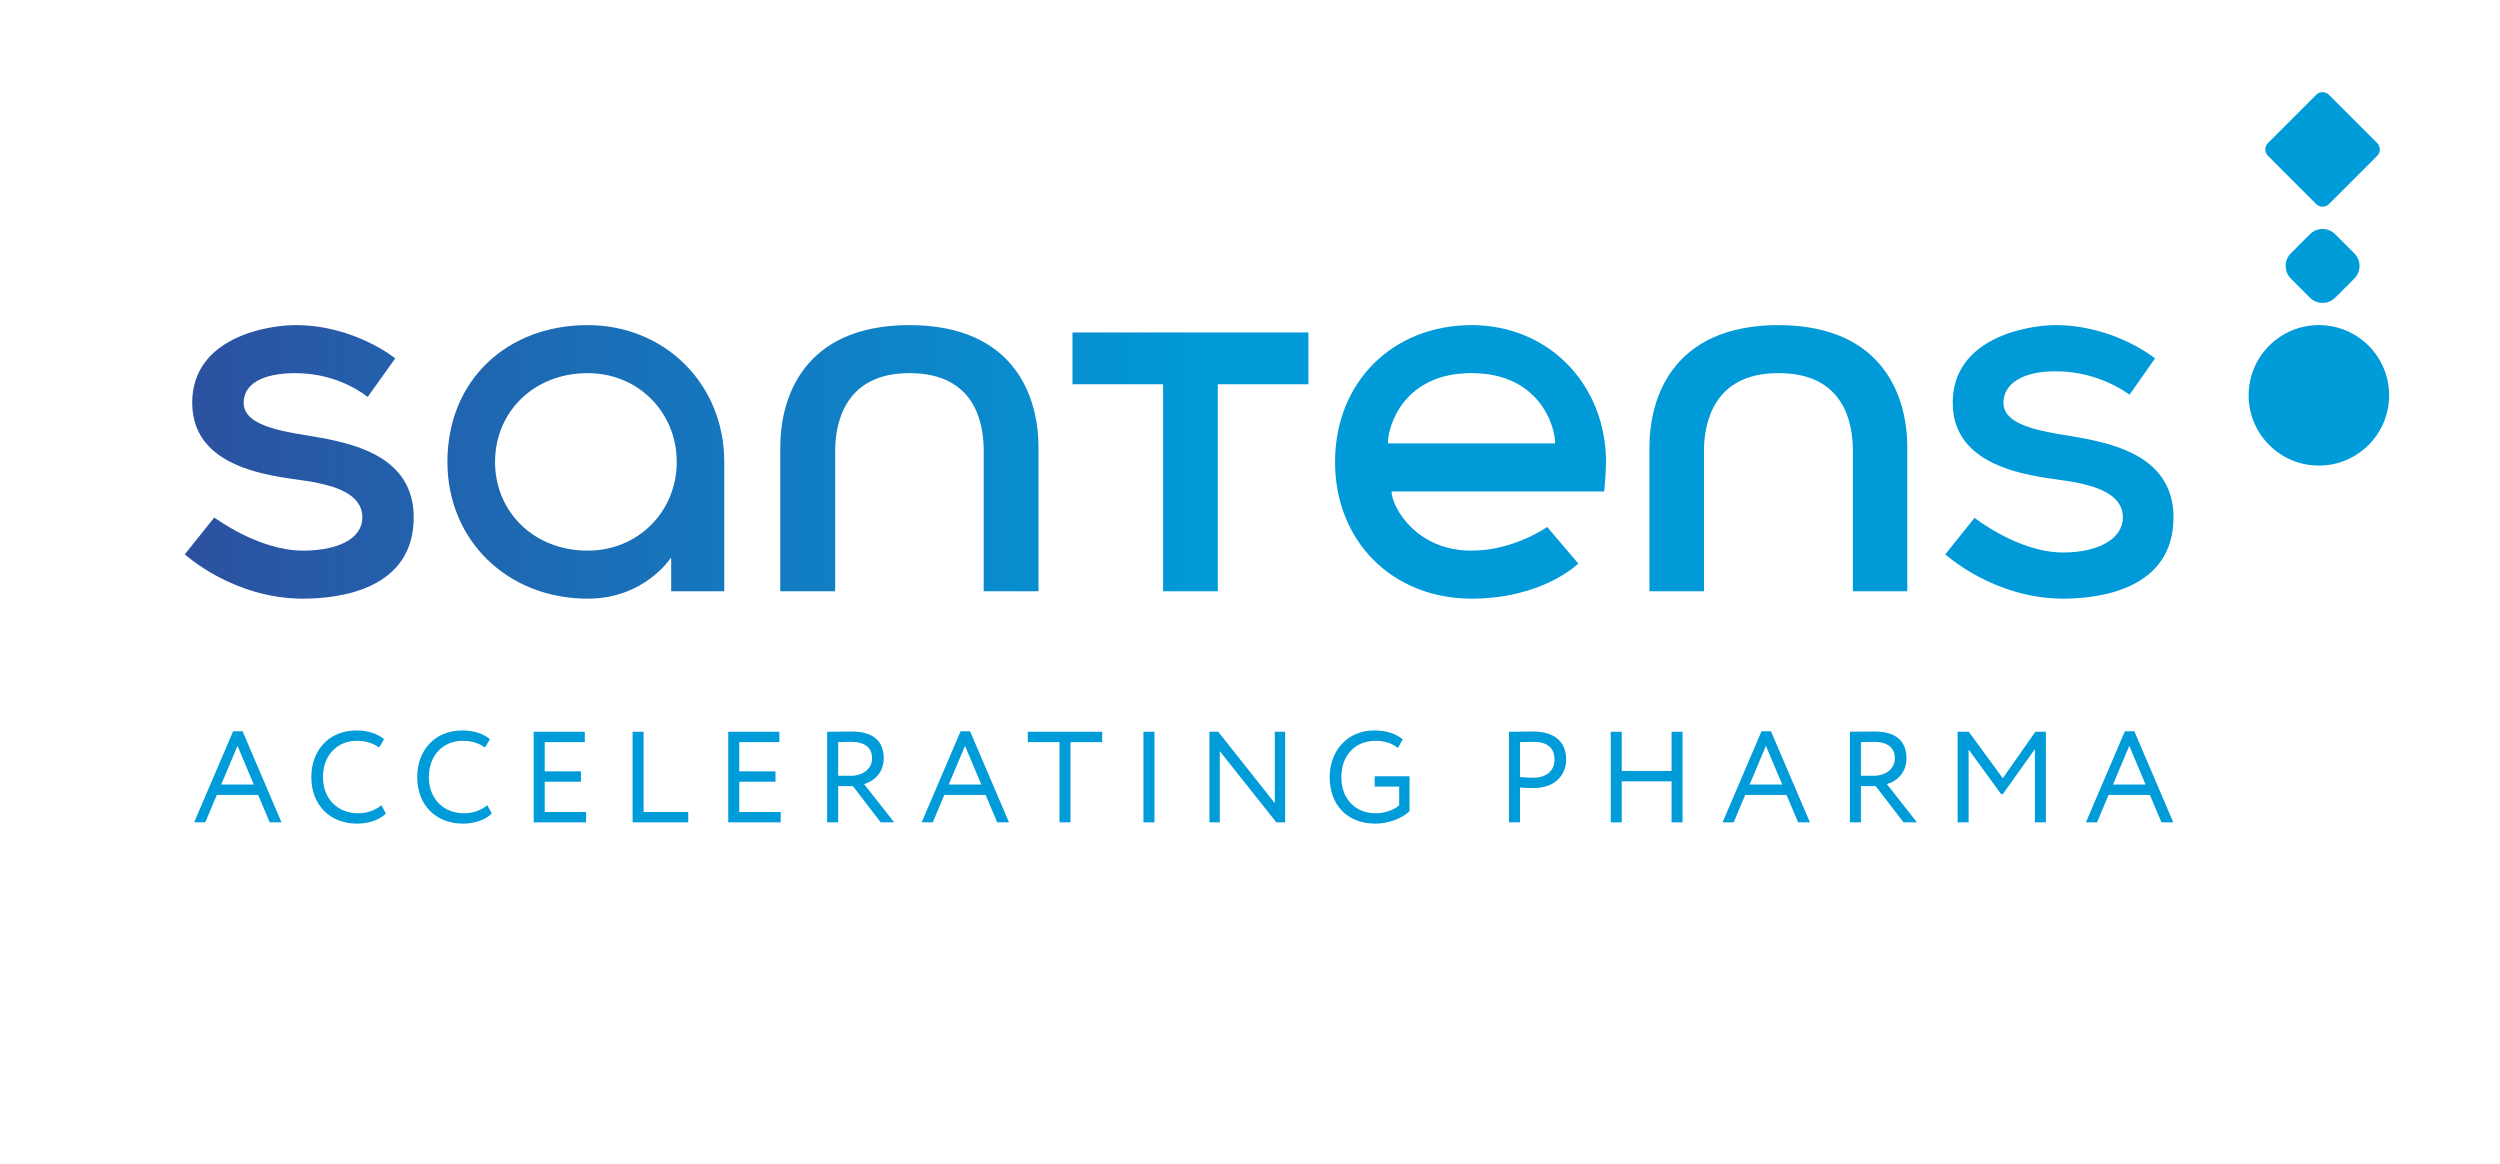<?xml version="1.0" encoding="UTF-8"?> <svg xmlns="http://www.w3.org/2000/svg" xmlns:xlink="http://www.w3.org/1999/xlink" width="902" height="420" overflow="hidden"> <defs> <clipPath id="clip0"> <path d="M189 150 1091 150 1091 570 189 570Z" fill-rule="evenodd" clip-rule="evenodd"></path> </clipPath> <clipPath id="clip1"> <path d="M189 151 1091 151 1091 569 189 569Z" fill-rule="evenodd" clip-rule="evenodd"></path> </clipPath> <clipPath id="clip2"> <path d="M189 151 1091 151 1091 570 189 570Z" fill-rule="evenodd" clip-rule="evenodd"></path> </clipPath> <clipPath id="clip3"> <path d="M893.545 295.307C893.545 321.318 927.573 321.985 937.581 323.985L937.581 323.985C944.412 325.351 954.929 327.987 954.929 336.657L954.929 336.657C954.929 344.66 945.588 349.329 933.578 349.329L933.578 349.329C917.565 349.329 901.551 336.657 901.551 336.657L901.551 336.657 890.876 349.996C890.876 349.996 908.224 366.002 933.578 366.002L933.578 366.002C946.923 366.002 973.611 362.668 973.611 336.657L973.611 336.657C973.611 315.315 953.135 310.394 940.25 307.979L940.25 307.979C929.575 305.978 912.227 304.644 912.227 295.307L912.227 295.307C912.227 288.638 918.899 283.969 930.909 283.969L930.909 283.969C946.923 283.969 957.598 292.639 957.598 292.639L957.598 292.639 966.939 279.301C966.939 279.301 952.26 267.296 930.909 267.296L930.909 267.296C920.234 267.296 893.545 271.964 893.545 295.307M784.12 311.314 784.12 363.335 804.137 363.335 804.137 312.647C804.137 303.977 806.806 284.636 830.826 284.636L830.826 284.636C854.846 284.636 857.515 303.31 857.515 312.647L857.515 312.647 857.515 363.335 877.531 363.335 877.531 311.314C877.531 293.973 869.525 267.296 830.826 267.296L830.826 267.296C792.127 267.296 784.12 293.973 784.12 311.314M670.692 316.649C670.692 345.327 691.376 366.002 720.067 366.002L720.067 366.002C746.088 366.002 758.766 353.331 758.766 353.331L758.766 353.331 747.423 339.992C747.423 339.992 735.413 348.662 720.067 348.662L720.067 348.662C700.05 348.662 691.376 332.656 691.376 327.32L691.376 327.32 768.107 327.32C768.107 327.32 768.774 321.318 768.774 316.649L768.774 316.649C768.774 289.392 748.757 267.296 720.067 267.296L720.067 267.296C691.376 267.296 670.692 287.971 670.692 316.649M720.067 284.636C744.087 284.636 750.092 303.31 750.092 309.98L750.092 309.98 690.042 309.98C690.042 303.31 696.047 284.636 720.067 284.636M470.525 311.314 470.525 363.335 490.542 363.335 490.542 312.647C490.542 303.977 493.211 284.636 517.231 284.636L517.231 284.636C541.251 284.636 543.92 303.31 543.92 312.647L543.92 312.647 543.92 363.335 563.937 363.335 563.937 311.314C563.937 293.973 555.93 267.296 517.231 267.296L517.231 267.296C478.532 267.296 470.525 293.973 470.525 311.314M350.425 316.649C350.425 344.66 371.776 366.002 401.134 366.002L401.134 366.002C421.818 366.002 431.159 351.33 431.159 351.33L431.159 351.33 431.159 363.335 450.509 363.335 450.509 316.649C450.509 288.638 429.158 267.296 401.134 267.296L401.134 267.296C371.776 267.296 350.425 287.304 350.425 316.649M367.773 316.649C367.773 298.642 381.785 284.636 401.134 284.636L401.134 284.636C419.149 284.636 433.161 298.642 433.161 316.649L433.161 316.649C433.161 334.656 419.149 348.662 401.134 348.662L401.134 348.662C381.785 348.662 367.773 334.656 367.773 316.649M258.348 295.307C258.348 321.318 292.377 321.985 302.385 323.985L302.385 323.985C309.216 325.351 319.733 327.987 319.733 336.657L319.733 336.657C319.733 344.66 310.392 348.662 298.382 348.662L298.382 348.662C282.368 348.662 266.355 336.657 266.355 336.657L266.355 336.657 255.68 349.996C255.68 349.996 273.027 366.002 298.382 366.002L298.382 366.002C311.726 366.002 338.415 362.668 338.415 336.657L338.415 336.657C338.415 315.315 317.938 310.394 305.054 307.979L305.054 307.979C294.379 305.978 277.031 304.644 277.031 295.307L277.031 295.307C277.031 288.638 283.703 284.636 295.713 284.636L295.713 284.636C311.726 284.636 321.735 293.306 321.735 293.306L321.735 293.306 331.743 279.301C331.743 279.301 317.064 267.296 295.713 267.296L295.713 267.296C285.037 267.296 258.348 271.964 258.348 295.307M575.947 269.964 575.947 288.638 608.641 288.638 608.641 363.335 628.657 363.335 628.657 288.638 661.351 288.638 661.351 269.964Z"></path> </clipPath> <linearGradient x1="-256.104" y1="-403.497" x2="-973.728" y2="-403.497" gradientUnits="userSpaceOnUse" spreadMethod="pad" id="fill4"> <stop offset="0" stop-color="#2C51A0"></stop> <stop offset="0.515" stop-color="#009AD9"></stop> <stop offset="1" stop-color="#009AD9"></stop> </linearGradient> </defs> <g clip-path="url(#clip0)" transform="translate(-189 -150)"> <g clip-path="url(#clip1)"> <g clip-path="url(#clip2)"> <path d="M0 0C13.996 0 25.344 11.347 25.344 25.344 25.344 39.34 13.996 50.687 0 50.687-13.996 50.687-25.344 39.34-25.344 25.344-25.344 11.347-13.996 0 0 0M-5.908-9.91-12.766-16.767C-15.292-19.294-15.292-23.39-12.766-25.916L-5.908-32.774C-3.382-35.3 0.714-35.3 3.241-32.774L10.098-25.916C12.624-23.39 12.624-19.294 10.098-16.767L3.241-9.91C0.714-7.384-3.382-7.384-5.908-9.91M0.977-43.68 18.364-61.067C19.64-62.345 19.64-64.413 18.364-65.689L0.977-83.076C-0.299-84.354-2.369-84.354-3.645-83.076L-21.032-65.689C-22.308-64.413-22.308-62.345-21.032-61.067L-3.645-43.68C-2.369-42.404-0.299-42.404 0.977-43.68" fill="#009BD9" transform="matrix(-1 -0 -0 1 1025.65 267.296)"></path> <path d="M0 0-11.766 0-5.883-13.96ZM-4.295-19.236-7.704-19.236-21.758 13.633-17.509 13.633-13.307 3.736 1.587 3.736 5.743 13.633 9.759 13.633Z" fill="#009BD9" transform="matrix(-1 -0 -0 1 268.812 433.068)"></path> <path d="M0 0C2.194 2.241 6.257 3.642 10.319 3.642 20.123 3.642 26.894-2.988 26.894-13.167 26.894-22.551 20.824-29.975 10.599-29.975 6.397-29.975 2.988-28.808 0.653-26.8L2.474-23.812C4.623-25.4 7.144-26.24 10.552-26.24 17.649-26.24 22.691-20.917 22.691-13.167 22.691-5.37 17.508-0.093 9.945-0.093 6.817-0.093 3.828-1.167 1.587-2.988Z" fill="#009BD9" transform="matrix(-1 -0 -0 1 328.223 443.527)"></path> <path d="M0 0C2.194 2.241 6.257 3.642 10.319 3.642 20.123 3.642 26.894-2.988 26.894-13.167 26.894-22.551 20.824-29.975 10.599-29.975 6.397-29.975 2.988-28.808 0.653-26.8L2.474-23.812C4.623-25.4 7.144-26.24 10.552-26.24 17.648-26.24 22.691-20.917 22.691-13.167 22.691-5.37 17.508-0.093 9.945-0.093 6.817-0.093 3.828-1.167 1.587-2.988Z" fill="#009BD9" transform="matrix(-1 -0 -0 1 366.428 443.527)"></path> <path d="M0 0-18.443 0-18.443 3.736-3.969 3.736-3.969 14.287-17.042 14.287-17.042 18.022-3.969 18.022-3.969 28.948-18.91 28.948-18.91 32.683 0 32.683Z" fill="#009BD9" transform="matrix(-1 -0 -0 1 381.557 414.019)"></path> <path d="M0 0-3.969 0-3.969 28.948-20.078 28.948-20.078 32.683 0 32.683Z" fill="#009BD9" transform="matrix(-1 -0 -0 1 417.24 414.019)"></path> <path d="M0 0-18.443 0-18.443 3.736-3.969 3.736-3.969 14.287-17.042 14.287-17.042 18.022-3.969 18.022-3.969 28.948-18.91 28.948-18.91 32.683 0 32.683Z" fill="#009BD9" transform="matrix(-1 -0 -0 1 451.755 414.019)"></path> <path d="M0 0 0 12.14-4.809 12.14C-8.591 12.14-12.233 9.805-12.233 5.93-12.233 2.568-10.365-0.094-4.575-0.094-3.548-0.094-1.541-0.047 0 0M3.969 28.948 3.969-3.736C2.148-3.736-3.876-3.829-4.809-3.829-13.727-3.829-16.435 0.607-16.435 5.882-16.435 10.972-12.933 14.194-9.338 15.128L-20.216 28.948-15.361 28.948-5.322 15.874 0 15.874 0 28.948Z" fill="#009BD9" transform="matrix(-1 -0 -0 1 491.409 417.754)"></path> <path d="M0 0-11.766 0-5.883-13.96ZM-4.295-19.236-7.704-19.236-21.758 13.633-17.509 13.633-13.307 3.736 1.587 3.736 5.743 13.633 9.759 13.633Z" fill="#009BD9" transform="matrix(-1 -0 -0 1 531.295 433.068)"></path> <path d="M0 0-26.847 0-26.847 3.736-15.408 3.736-15.408 32.683-11.439 32.683-11.439 3.736 0 3.736Z" fill="#009BD9" transform="matrix(-1 -0 -0 1 559.831 414.019)"></path> <path d="M-602.096-306.128-606.064-306.128-606.064-273.444-602.096-273.444Z" fill="#009BD9" transform="matrix(-1 -0 -0 1 -0.534 720.146)"></path> <path d="M0 0 20.404-25.68 20.404 0 24.139 0 24.139-32.683 20.965-32.683 0.561-6.91 0.561-32.683-3.175-32.683-3.175 0Z" fill="#009BD9" transform="matrix(-1 -0 -0 1 649.508 446.702)"></path> <path d="M0 0-12.56 0-12.56 12.56C-9.665 15.455-4.388 17.089-0.326 17.089 9.851 17.089 16.249 10.459 16.249 0.28 16.249-9.104 9.945-16.528 0.187-16.528-4.248-16.528-7.424-15.454-10.085-13.353L-8.357-10.179C-6.443-11.906-3.408-12.793-0.28-12.793 7.004-12.793 12.046-7.61 12.046 0.28 12.046 8.217 7.004 13.353-0.42 13.353-3.501 13.353-7.097 12.14-8.824 10.459L-8.824 3.736 0 3.736Z" fill="#009BD9" transform="matrix(-1 -0 -0 1 685.003 430.08)"></path> <path d="M0 0 0 12.606C-1.587 12.746-3.128 12.84-4.763 12.84-9.572 12.84-12.466 10.365-12.466 6.257-12.466 2.381-10.131-0.094-4.949-0.094-3.641-0.094-1.541-0.047 0 0M3.969 28.948 3.969-3.736C2.148-3.736-2.521-3.829-4.575-3.829-13.914-3.829-16.668 1.214-16.668 6.303-16.668 11.626-12.886 16.575-4.903 16.575-3.595 16.575-1.634 16.528-1.77708e-15 16.388L-1.77708e-15 28.948Z" fill="#009BD9" transform="matrix(-1 -0 -0 1 737.405 417.754)"></path> <path d="M0 0 17.975 0 17.975 14.801 21.944 14.801 21.944-17.882 17.975-17.882 17.975-3.736 0-3.736 0-17.882-3.969-17.882-3.969 14.801 0 14.801Z" fill="#009BD9" transform="matrix(-1 -0 -0 1 792.098 431.901)"></path> <path d="M0 0-11.766 0-5.883-13.96ZM-4.295-19.236-7.704-19.236-21.758 13.633-17.509 13.633-13.307 3.736 1.587 3.736 5.743 13.633 9.759 13.633Z" fill="#009BD9" transform="matrix(-1 -0 -0 1 820.26 433.068)"></path> <path d="M0 0 0 12.14-4.809 12.14C-8.591 12.14-12.233 9.805-12.233 5.93-12.233 2.568-10.365-0.094-4.575-0.094-3.548-0.094-1.541-0.047 0 0M3.969 28.948 3.969-3.736C2.148-3.736-3.876-3.829-4.809-3.829-13.727-3.829-16.435 0.607-16.435 5.882-16.435 10.972-12.933 14.194-9.338 15.128L-20.216 28.948-15.361 28.948-5.322 15.874 0 15.874 0 28.948Z" fill="#009BD9" transform="matrix(-1 -0 -0 1 860.425 417.754)"></path> <path d="M0 0-4.016 0-16.295 16.762-28.061 0-31.843 0-31.843 32.683-27.875 32.683-27.875 6.257-16.295 22.505-15.688 22.505-3.969 6.397-3.969 32.683 0 32.683Z" fill="#009BD9" transform="matrix(-1 -0 -0 1 895.314 414.019)"></path> <path d="M0 0-11.766 0-5.883-13.96ZM-4.295-19.236-7.704-19.236-21.758 13.633-17.509 13.633-13.307 3.736 1.587 3.736 5.743 13.633 9.759 13.633Z" fill="#009BD9" transform="matrix(-1 -0 -0 1 951.36 433.068)"></path> <g clip-path="url(#clip3)"> <path d="M-893.696-424.839C-893.696-398.828-927.71-398.162-937.714-396.161L-937.714-396.161C-944.541-394.795-955.054-392.159-955.054-383.489L-955.054-383.489C-955.054-375.486-945.717-370.817-933.712-370.817L-933.712-370.817C-917.706-370.817-901.699-383.489-901.699-383.489L-901.699-383.489-891.028-370.15C-891.028-370.15-908.369-354.144-933.712-354.144L-933.712-354.144C-947.051-354.144-973.728-357.478-973.728-383.489L-973.728-383.489C-973.728-404.831-953.261-409.752-940.381-412.167L-940.381-412.167C-929.711-414.168-912.37-415.502-912.37-424.839L-912.37-424.839C-912.37-431.508-919.039-436.177-931.044-436.177L-931.044-436.177C-947.051-436.177-957.722-427.507-957.722-427.507L-957.722-427.507-967.059-440.846C-967.059-440.846-952.386-452.85-931.044-452.85L-931.044-452.85C-920.373-452.85-893.696-448.182-893.696-424.839M-784.318-408.833-784.318-356.811-804.326-356.811-804.326-407.499C-804.326-416.169-806.994-435.51-831.004-435.51L-831.004-435.51C-855.014-435.51-857.681-416.836-857.681-407.499L-857.681-407.499-857.681-356.811-877.689-356.811-877.689-408.833C-877.689-426.173-869.686-452.85-831.004-452.85L-831.004-452.85C-792.321-452.85-784.318-426.173-784.318-408.833M-670.939-403.497C-670.939-374.819-691.614-354.144-720.292-354.144L-720.292-354.144C-746.303-354.144-758.975-366.815-758.975-366.815L-758.975-366.815-747.637-380.154C-747.637-380.154-735.632-371.484-720.292-371.484L-720.292-371.484C-700.284-371.484-691.614-387.491-691.614-392.826L-691.614-392.826-768.312-392.826C-768.312-392.826-768.979-398.828-768.979-403.497L-768.979-403.497C-768.979-430.754-748.971-452.85-720.292-452.85L-720.292-452.85C-691.614-452.85-670.939-432.175-670.939-403.497M-720.292-435.51C-744.302-435.51-750.304-416.836-750.304-410.166L-750.304-410.166-690.28-410.166C-690.28-416.836-696.282-435.51-720.292-435.51M-470.858-408.833-470.858-356.811-490.866-356.811-490.866-407.499C-490.866-416.169-493.534-435.51-517.543-435.51L-517.543-435.51C-541.553-435.51-544.221-416.836-544.221-407.499L-544.221-407.499-544.221-356.811-564.229-356.811-564.229-408.833C-564.229-426.173-556.226-452.85-517.543-452.85L-517.543-452.85C-478.861-452.85-470.858-426.173-470.858-408.833M-350.809-403.497C-350.809-375.486-372.151-354.144-401.496-354.144L-401.496-354.144C-422.171-354.144-431.508-368.816-431.508-368.816L-431.508-368.816-431.508-356.811-450.85-356.811-450.85-403.497C-450.85-431.508-429.508-452.85-401.496-452.85L-401.496-452.85C-372.151-452.85-350.809-432.842-350.809-403.497M-368.149-403.497C-368.149-421.504-382.155-435.51-401.496-435.51L-401.496-435.51C-419.504-435.51-433.509-421.504-433.509-403.497L-433.509-403.497C-433.509-385.49-419.504-371.484-401.496-371.484L-401.496-371.484C-382.155-371.484-368.149-385.49-368.149-403.497M-258.772-424.839C-258.772-398.828-292.785-398.162-302.789-396.161L-302.789-396.161C-309.618-394.795-320.13-392.159-320.13-383.489L-320.13-383.489C-320.13-375.486-310.793-371.484-298.788-371.484L-298.788-371.484C-282.781-371.484-266.775-383.489-266.775-383.489L-266.775-383.489-256.104-370.15C-256.104-370.15-273.444-354.144-298.788-354.144L-298.788-354.144C-312.127-354.144-338.804-357.478-338.804-383.489L-338.804-383.489C-338.804-404.831-318.336-409.752-305.457-412.167L-305.457-412.167C-294.786-414.168-277.446-415.502-277.446-424.839L-277.446-424.839C-277.446-431.508-284.115-435.51-296.12-435.51L-296.12-435.51C-312.127-435.51-322.131-426.84-322.131-426.84L-322.131-426.84-332.135-440.846C-332.135-440.846-317.462-452.85-296.12-452.85L-296.12-452.85C-285.449-452.85-258.772-448.182-258.772-424.839M-576.234-450.183-576.234-431.508-608.914-431.508-608.914-356.811-628.922-356.811-628.922-431.508-661.602-431.508-661.602-450.183Z" fill="url(#fill4)" transform="matrix(-1 -0 -0 1 -0.534 720.146)"></path> </g> </g> </g> </g> </svg> 